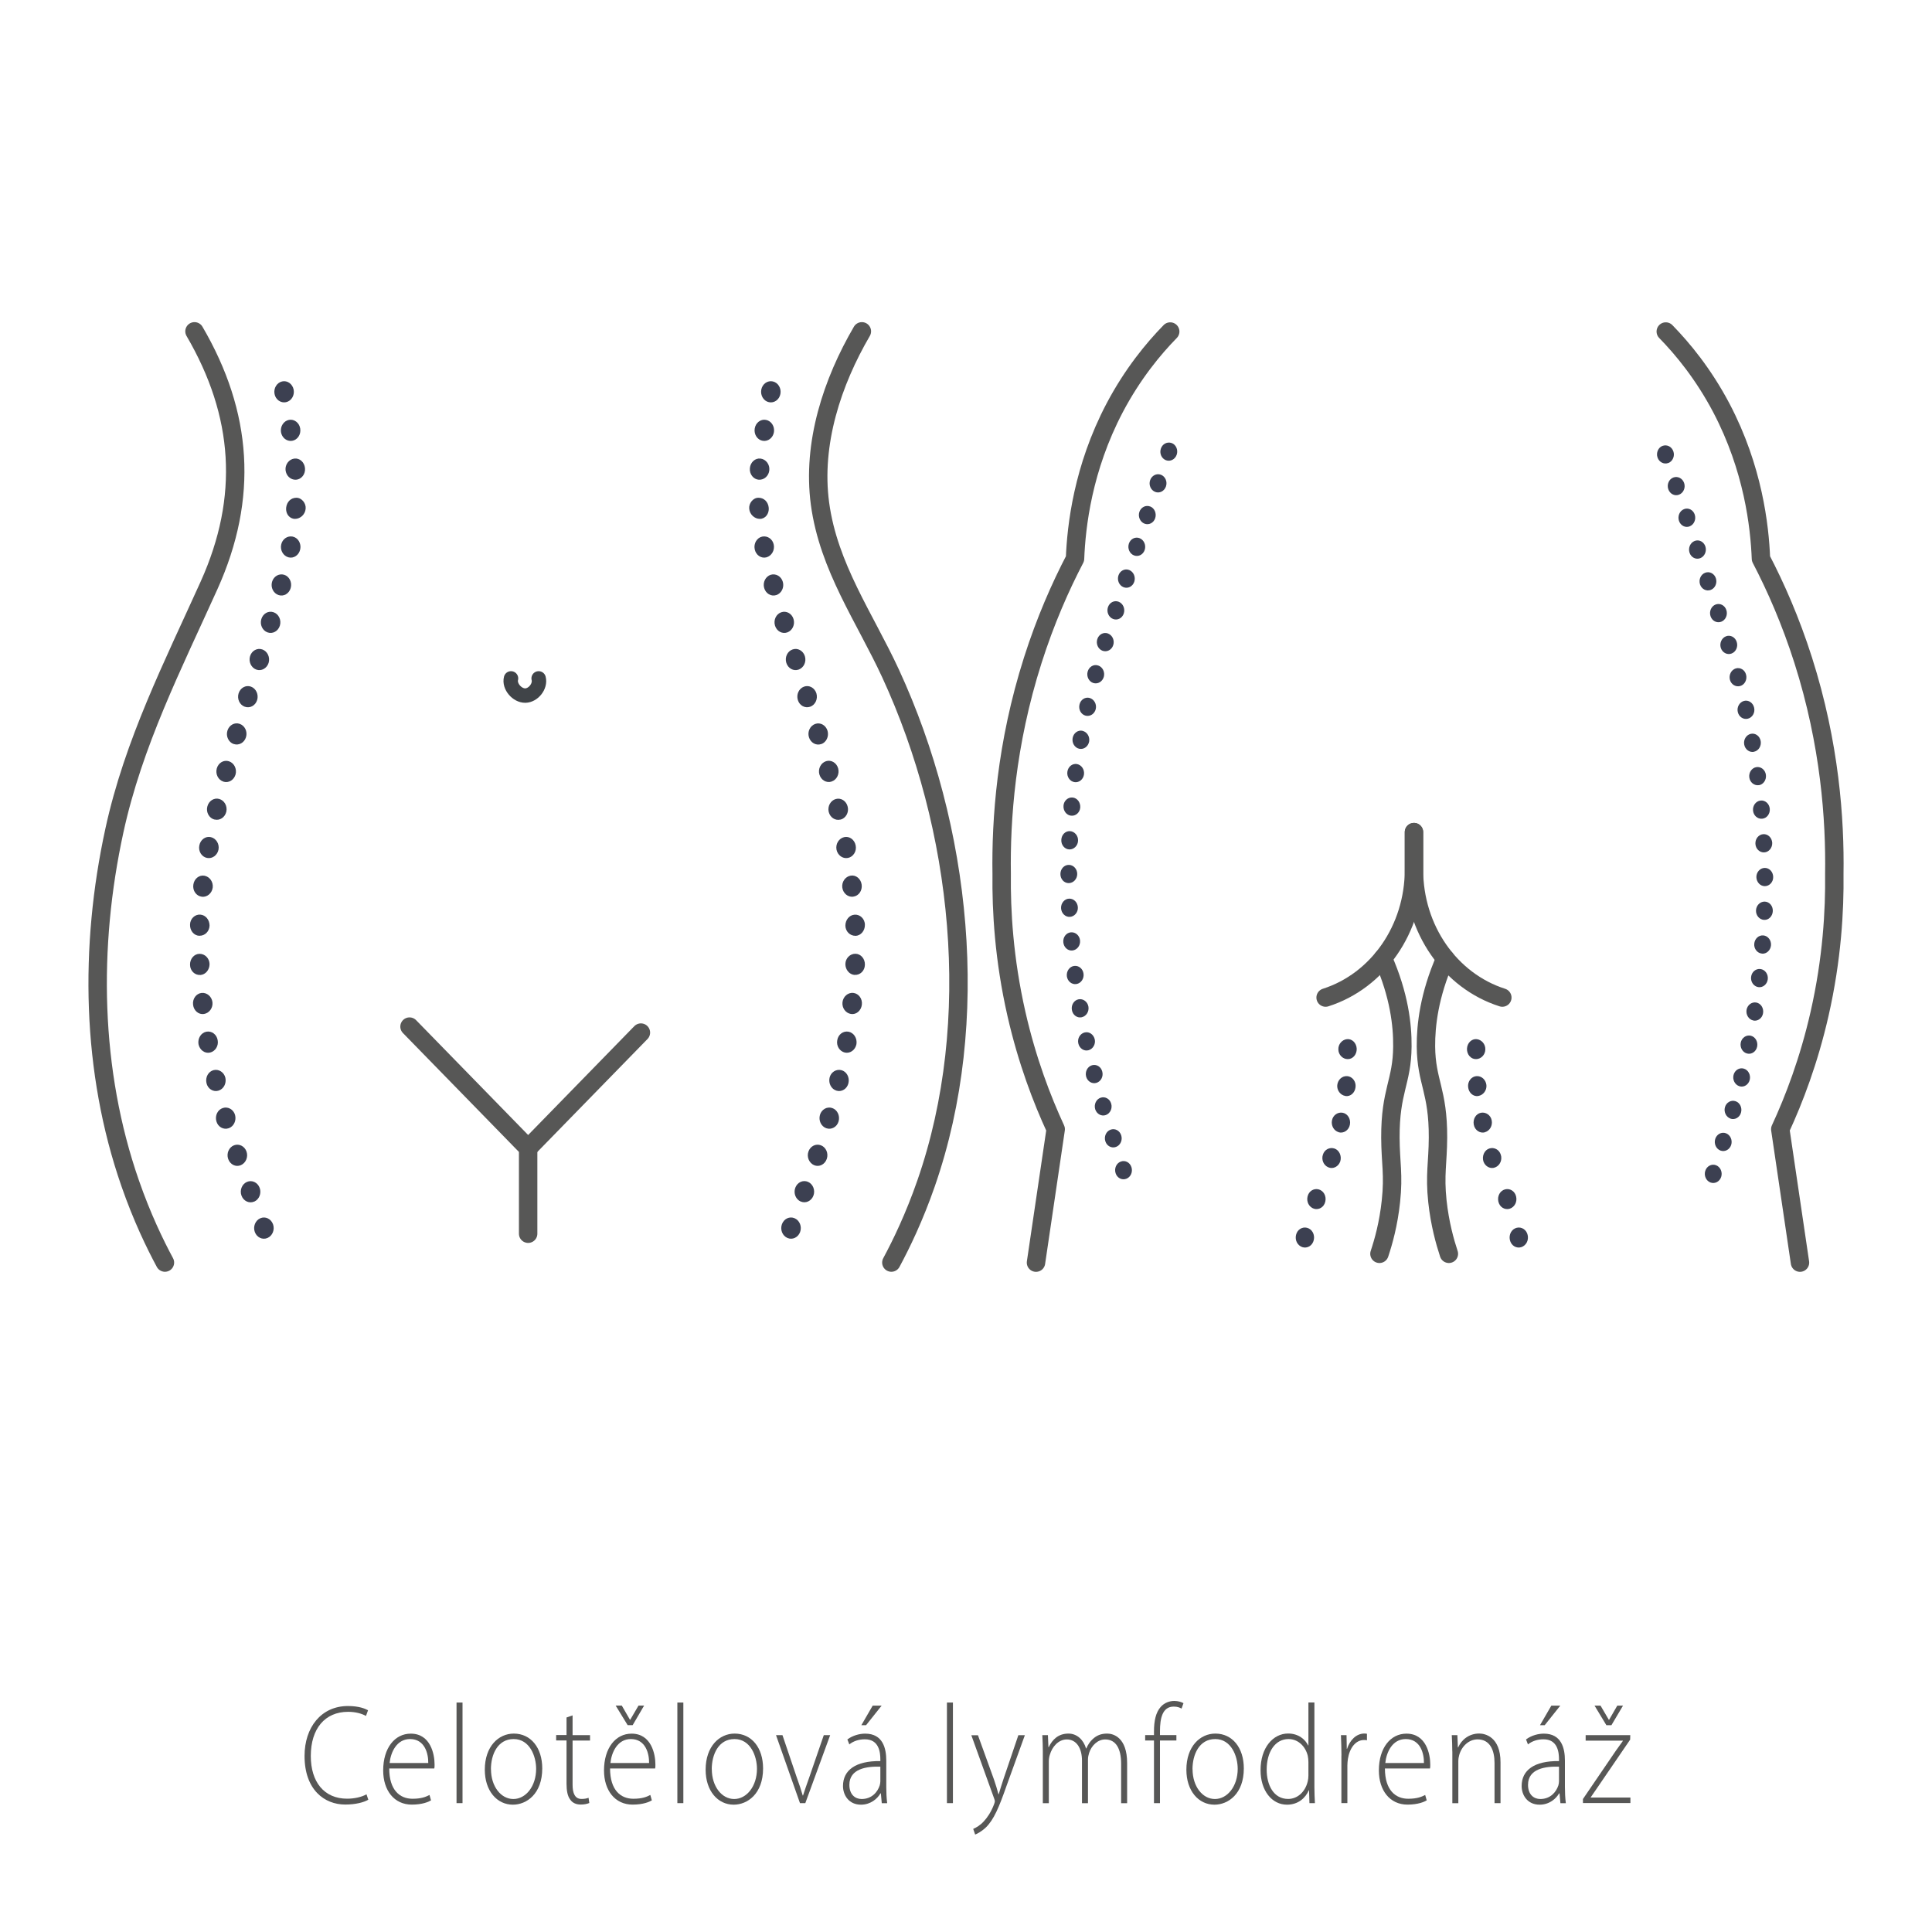 <?xml version="1.0" encoding="UTF-8"?> <svg xmlns="http://www.w3.org/2000/svg" id="Vrstva_1" data-name="Vrstva 1" viewBox="0 0 300 300"><defs><style> .cls-1 { stroke: #575756; stroke-width: 2.86px; } .cls-1, .cls-2 { fill: none; stroke-linecap: round; stroke-linejoin: round; } .cls-3 { fill: #fff; } .cls-3, .cls-4, .cls-5 { stroke-width: 0px; } .cls-4 { fill: #3c4051; } .cls-2 { stroke: #404448; stroke-width: 2.24px; } .cls-5 { fill: #575756; } </style></defs><rect class="cls-3" width="300" height="300"></rect><g><path class="cls-5" d="m57.19,279.46c-.67.4-1.96.75-3.58.75-3.23,0-6.32-2.29-6.32-7.55,0-4.4,2.55-7.75,6.75-7.75,1.7,0,2.69.42,3.11.66l-.32.88c-.67-.37-1.64-.64-2.77-.64-3.6,0-5.8,2.6-5.8,6.87,0,4.03,2.08,6.62,5.64,6.62,1.15,0,2.26-.26,3.01-.68l.28.84Z"></path><path class="cls-5" d="m60.44,274.6c0,3.39,1.66,4.71,3.62,4.71,1.39,0,2.1-.31,2.63-.59l.24.84c-.36.22-1.33.66-2.99.66-2.73,0-4.44-2.2-4.44-5.3,0-3.52,1.82-5.72,4.28-5.72,3.11,0,3.7,3.26,3.7,4.77,0,.29,0,.46-.04.64h-7.01Zm6.06-.84c.02-1.47-.54-3.72-2.83-3.72-2.1,0-3.01,2.09-3.17,3.72h6Z"></path><path class="cls-5" d="m70.89,264.37h.93v15.62h-.93v-15.62Z"></path><path class="cls-5" d="m84.2,274.6c0,3.96-2.44,5.63-4.56,5.63-2.46,0-4.36-2.13-4.36-5.43,0-3.63,2.14-5.61,4.5-5.61,2.63,0,4.42,2.18,4.42,5.41Zm-7.96.13c0,2.64,1.53,4.62,3.47,4.62s3.54-1.98,3.54-4.69c0-1.94-.99-4.62-3.49-4.62s-3.53,2.42-3.53,4.69Z"></path><path class="cls-5" d="m88.91,266.37v3.06h2.71v.84h-2.71v6.87c0,1.34.38,2.2,1.39,2.2.5,0,.85-.09,1.09-.18l.12.81c-.32.13-.75.24-1.33.24-.69,0-1.27-.24-1.62-.75-.44-.55-.59-1.43-.59-2.51v-6.69h-1.61v-.84h1.61v-2.73l.95-.33Z"></path><path class="cls-5" d="m94.73,274.6c0,3.39,1.66,4.71,3.62,4.71,1.39,0,2.1-.31,2.63-.59l.24.84c-.36.22-1.33.66-2.99.66-2.73,0-4.44-2.2-4.44-5.3,0-3.52,1.82-5.72,4.28-5.72,3.11,0,3.7,3.26,3.7,4.77,0,.29,0,.46-.04.64h-7.01Zm6.06-.84c.02-1.47-.54-3.72-2.83-3.72-2.1,0-3.01,2.09-3.17,3.72h6Zm-3.33-5.88l-1.86-3.04h.95l1.27,2.2h.04l1.29-2.2h.87l-1.78,3.04h-.77Z"></path><path class="cls-5" d="m105.18,264.37h.93v15.62h-.93v-15.62Z"></path><path class="cls-5" d="m118.49,274.6c0,3.96-2.44,5.63-4.56,5.63-2.46,0-4.36-2.13-4.36-5.43,0-3.63,2.14-5.61,4.5-5.61,2.63,0,4.42,2.18,4.42,5.41Zm-7.96.13c0,2.64,1.53,4.62,3.47,4.62s3.54-1.98,3.54-4.69c0-1.94-.99-4.62-3.49-4.62s-3.53,2.42-3.53,4.69Z"></path><path class="cls-5" d="m121.5,269.43l2.22,6.56c.38,1.03.67,1.94.93,2.82h.04c.28-.88.61-1.8.97-2.82l2.26-6.56h.99l-3.86,10.56h-.83l-3.72-10.56h1.01Z"></path><path class="cls-5" d="m136.92,279.99l-.14-1.52h-.06c-.46.81-1.51,1.76-3.03,1.76-1.9,0-2.79-1.5-2.79-2.9,0-2.44,1.94-3.92,5.8-3.87v-.26c0-1.06-.18-3.15-2.44-3.12-.83,0-1.7.24-2.38.79l-.3-.77c.85-.64,1.92-.9,2.77-.9,2.75,0,3.27,2.29,3.27,4.18v4.11c0,.84.04,1.69.14,2.51h-.85Zm-.22-5.66c-2.08-.07-4.81.29-4.81,2.82,0,1.52.91,2.2,1.9,2.2,1.58,0,2.48-1.08,2.81-2.11.06-.22.1-.44.1-.64v-2.27Zm.2-9.48l-2.42,3.04h-.73l1.76-3.04h1.39Z"></path><path class="cls-5" d="m147.04,264.37h.93v15.62h-.93v-15.62Z"></path><path class="cls-5" d="m151.85,269.43l2.5,6.91c.26.75.51,1.58.69,2.27h.04c.2-.66.44-1.47.73-2.33l2.32-6.84h1.01l-2.85,7.88c-1.15,3.28-1.96,5.24-3.21,6.45-.75.7-1.43,1.01-1.66,1.1l-.3-.88c.47-.2,1.11-.57,1.66-1.19.48-.51,1.11-1.39,1.58-2.64.08-.24.12-.35.12-.46s-.04-.24-.12-.46l-3.53-9.79h1.01Z"></path><path class="cls-5" d="m161.93,271.96c0-.97-.04-1.69-.08-2.53h.87l.08,1.87h.04c.59-1.21,1.51-2.11,3.07-2.11,1.33,0,2.34.97,2.73,2.31h.04c.28-.64.61-1.1.97-1.43.61-.57,1.27-.88,2.28-.88.93,0,3.09.57,3.09,4.58v6.23h-.93v-6.12c0-2.38-.83-3.78-2.47-3.78-1.19,0-2.14.97-2.5,2.09-.1.31-.18.66-.18,1.03v6.78h-.93v-6.6c0-1.92-.83-3.3-2.36-3.3-1.29,0-2.28,1.14-2.63,2.38-.1.29-.16.66-.16,1.01v6.51h-.93v-8.03Z"></path><path class="cls-5" d="m179.19,279.99v-9.73h-1.37v-.84h1.37v-.57c0-1.63.28-2.95,1.05-3.81.57-.64,1.37-.92,2.1-.92.61,0,1.15.18,1.43.35l-.3.84c-.26-.15-.63-.31-1.21-.31-1.76,0-2.14,1.8-2.14,3.83v.59h2.55v.84h-2.55v9.73h-.93Z"></path><path class="cls-5" d="m193.14,274.6c0,3.96-2.44,5.63-4.56,5.63-2.46,0-4.36-2.13-4.36-5.43,0-3.63,2.14-5.61,4.5-5.61,2.63,0,4.42,2.18,4.42,5.41Zm-7.96.13c0,2.64,1.53,4.62,3.47,4.62s3.54-1.98,3.54-4.69c0-1.94-.99-4.62-3.49-4.62s-3.53,2.42-3.53,4.69Z"></path><path class="cls-5" d="m204.1,264.37v13.16c0,.79.04,1.72.08,2.46h-.85l-.06-2h-.04c-.5,1.17-1.62,2.24-3.39,2.24-2.34,0-4.1-2.18-4.1-5.33-.02-3.52,1.94-5.72,4.28-5.72,1.64,0,2.67.95,3.11,1.85h.04v-6.67h.93Zm-.93,9.24c0-.29-.04-.68-.1-.97-.34-1.41-1.45-2.6-2.99-2.6-2.08,0-3.39,2-3.39,4.75,0,2.38,1.07,4.55,3.33,4.55,1.37,0,2.63-.99,3.05-2.75.06-.29.1-.55.1-.88v-2.11Z"></path><path class="cls-5" d="m208.3,272.6c0-1.06-.04-2.16-.08-3.17h.87l.04,2.13h.04c.42-1.32,1.41-2.38,2.71-2.38.12,0,.26.02.38.04v1.01c-.14-.04-.28-.04-.46-.04-1.31,0-2.24,1.25-2.5,2.95-.04.31-.08.66-.08,1.01v5.83h-.93v-7.39Z"></path><path class="cls-5" d="m215.05,274.6c0,3.39,1.66,4.71,3.62,4.71,1.39,0,2.1-.31,2.63-.59l.24.84c-.36.22-1.33.66-2.99.66-2.73,0-4.44-2.2-4.44-5.3,0-3.52,1.82-5.72,4.28-5.72,3.11,0,3.7,3.26,3.7,4.77,0,.29,0,.46-.04.64h-7.01Zm6.06-.84c.02-1.47-.54-3.72-2.83-3.72-2.1,0-3.01,2.09-3.17,3.72h6Z"></path><path class="cls-5" d="m225.51,271.96c0-.97-.04-1.69-.08-2.53h.87l.08,1.91h.04c.51-1.19,1.7-2.16,3.27-2.16.91,0,3.31.51,3.31,4.47v6.34h-.93v-6.25c0-1.91-.67-3.65-2.63-3.65-1.35,0-2.47,1.06-2.85,2.42-.08.26-.14.62-.14.95v6.54h-.93v-8.03Z"></path><path class="cls-5" d="m242.3,279.99l-.14-1.52h-.06c-.46.81-1.5,1.76-3.03,1.76-1.9,0-2.79-1.5-2.79-2.9,0-2.44,1.94-3.92,5.8-3.87v-.26c0-1.06-.18-3.15-2.44-3.12-.83,0-1.7.24-2.38.79l-.3-.77c.85-.64,1.92-.9,2.77-.9,2.75,0,3.27,2.29,3.27,4.18v4.11c0,.84.04,1.69.14,2.51h-.85Zm-.22-5.66c-2.08-.07-4.81.29-4.81,2.82,0,1.52.91,2.2,1.9,2.2,1.58,0,2.47-1.08,2.81-2.11.06-.22.1-.44.1-.64v-2.27Zm.2-9.48l-2.42,3.04h-.73l1.76-3.04h1.39Z"></path><path class="cls-5" d="m245.8,279.35l5.11-7.5c.36-.51.71-.99,1.09-1.52v-.04h-5.78v-.86h6.93l-.02.7-5.11,7.48c-.34.51-.67.97-1.01,1.47v.04h6.16v.86h-7.37v-.64Zm3.64-11.46l-1.84-3.04h.93l1.29,2.2h.04l1.27-2.2h.89l-1.8,3.04h-.77Z"></path></g><g><g><path class="cls-4" d="m174.03,180.37c.68-.26,1.43.13,1.66.87.24.74-.12,1.55-.8,1.8-.68.26-1.43-.13-1.66-.87-.24-.74.12-1.55.8-1.8Z"></path><path class="cls-4" d="m172.44,175.42c.68-.26,1.43.13,1.66.87.24.74-.12,1.55-.8,1.8-.68.26-1.43-.13-1.66-.87-.24-.74.12-1.55.8-1.8Z"></path><path class="cls-4" d="m170.91,170.45c.69-.23,1.42.18,1.63.91.23.73-.14,1.53-.82,1.78-.68.25-1.42-.15-1.66-.9-.22-.76.16-1.56.85-1.79Z"></path><path class="cls-4" d="m169.57,165.41c.7-.2,1.41.24,1.59.99.2.74-.2,1.52-.89,1.74-.69.22-1.42-.22-1.62-.98-.19-.77.22-1.55.92-1.75Z"></path><path class="cls-4" d="m168.43,160.32c.71-.17,1.38.31,1.56,1.06.17.75-.27,1.51-.97,1.7-.7.19-1.41-.29-1.58-1.06-.18-.77.29-1.54.99-1.7Z"></path><path class="cls-4" d="m167.49,155.17c.71-.13,1.39.38,1.52,1.14.13.76-.34,1.5-1.05,1.65-.71.15-1.39-.35-1.52-1.14-.13-.78.34-1.52,1.05-1.65Z"></path><path class="cls-4" d="m166.79,149.99c.72-.1,1.37.45,1.46,1.21.1.76-.38,1.48-1.1,1.6-.71.12-1.39-.42-1.49-1.21-.09-.79.42-1.51,1.13-1.6Z"></path><path class="cls-4" d="m166.29,144.77c.72-.06,1.36.51,1.42,1.28.07.77-.46,1.46-1.18,1.54-.72.08-1.35-.49-1.42-1.28-.07-.79.46-1.48,1.18-1.54Z"></path><path class="cls-4" d="m166.02,139.54c.72-.02,1.31.58,1.35,1.35.04.77-.51,1.43-1.23,1.48-.72.05-1.34-.56-1.38-1.35-.03-.79.55-1.46,1.26-1.48Z"></path><path class="cls-4" d="m165.98,134.3c.72.01,1.3.65,1.29,1.42,0,.77-.59,1.4-1.31,1.41-.73.01-1.31-.63-1.3-1.42,0-.79.6-1.43,1.32-1.41Z"></path><path class="cls-4" d="m166.16,129.06c.72.05,1.28.72,1.24,1.49-.03.77-.64,1.37-1.36,1.35-.72-.03-1.28-.69-1.24-1.49.03-.79.64-1.4,1.36-1.35Z"></path><path class="cls-4" d="m166.58,123.84c.72.09,1.21.78,1.16,1.55-.06.77-.69,1.34-1.41,1.27-.72-.06-1.25-.76-1.19-1.55.05-.79.73-1.36,1.44-1.27Z"></path><path class="cls-4" d="m167.22,118.64c.71.13,1.2.84,1.1,1.61-.1.76-.74,1.3-1.46,1.2-.71-.1-1.23-.82-1.12-1.61.11-.79.77-1.32,1.49-1.2Z"></path><path class="cls-4" d="m168.1,113.49c.7.16,1.16.91,1.02,1.66-.14.76-.81,1.26-1.52,1.12-.71-.14-1.18-.89-1.04-1.67.14-.78.83-1.28,1.54-1.12Z"></path><path class="cls-4" d="m169.2,108.38c.7.2,1.12.96.95,1.71-.17.75-.87,1.21-1.57,1.04-.71-.18-1.14-.95-.96-1.72.17-.77.89-1.23,1.59-1.03Z"></path><path class="cls-4" d="m170.53,103.34c.69.23,1.07,1.02.87,1.76-.21.74-.92,1.17-1.62.96-.69-.21-1.1-1.01-.89-1.77.21-.76.94-1.19,1.63-.95Z"></path><path class="cls-4" d="m172.07,98.38c.68.27,1.03,1.08.79,1.8-.23.73-.97,1.12-1.66.87-.68-.25-1.05-1.06-.81-1.81.24-.75.99-1.13,1.67-.87Z"></path><path class="cls-4" d="m173.71,93.44c.68.27,1.03,1.08.79,1.82-.24.74-.99,1.12-1.67.85-.68-.27-1.03-1.08-.79-1.82.24-.74.99-1.12,1.67-.85Z"></path><path class="cls-4" d="m175.34,88.51c.68.27,1.03,1.08.79,1.82-.24.74-.99,1.12-1.67.85-.68-.27-1.03-1.08-.79-1.82.24-.74.99-1.12,1.67-.85Z"></path><path class="cls-4" d="m176.96,83.57c.68.27,1.03,1.08.79,1.82-.24.74-.99,1.12-1.67.85-.68-.27-1.03-1.08-.79-1.82.24-.74.99-1.12,1.67-.85Z"></path><path class="cls-4" d="m178.6,78.64c.68.27,1.02,1.08.78,1.82-.24.74-.99,1.12-1.67.85-.68-.27-1.03-1.08-.79-1.82.25-.73,1-1.11,1.68-.84Z"></path><path class="cls-4" d="m180.27,73.72c.68.26,1.03,1.07.78,1.81-.25.74-1,1.12-1.68.85-.68-.27-1.03-1.08-.78-1.81.25-.73,1-1.11,1.68-.85Z"></path><path class="cls-4" d="m181.92,68.79c.69.24,1.05,1.07.8,1.81-.25.74-1,1.12-1.68.86-.68-.26-1.03-1.07-.78-1.8.24-.73.97-1.1,1.66-.87Z"></path><path class="cls-4" d="m259.06,71.89c-.68.26-1.43-.12-1.68-.85-.25-.73.11-1.57.79-1.81.69-.24,1.41.12,1.67.86.25.73-.1,1.54-.78,1.81Z"></path><path class="cls-4" d="m260.73,76.81c-.68.27-1.43-.11-1.68-.85-.25-.74.1-1.55.78-1.81.68-.26,1.43.12,1.68.85.25.73-.1,1.54-.78,1.81Z"></path><path class="cls-4" d="m262.38,81.73c-.68.27-1.42-.11-1.67-.85-.24-.74.1-1.55.78-1.82.68-.27,1.43.11,1.67.85.24.74-.11,1.55-.79,1.82Z"></path><path class="cls-4" d="m264.02,86.67c-.68.27-1.43-.11-1.67-.85-.24-.74.11-1.55.79-1.82.68-.27,1.42.11,1.67.85.24.74-.11,1.55-.79,1.82Z"></path><path class="cls-4" d="m265.65,91.6c-.68.26-1.43-.12-1.67-.85-.24-.74.11-1.55.79-1.81.68-.27,1.43.12,1.67.85.24.74-.11,1.55-.79,1.81Z"></path><path class="cls-4" d="m267.28,96.54c-.68.26-1.43-.12-1.67-.86-.24-.74.11-1.55.79-1.81.68-.26,1.43.12,1.67.86.24.74-.11,1.55-.79,1.81Z"></path><path class="cls-4" d="m268.85,101.49c-.69.24-1.42-.17-1.65-.9-.22-.73.14-1.53.82-1.79.68-.26,1.43.14,1.66.89.24.75-.14,1.56-.83,1.8Z"></path><path class="cls-4" d="m270.23,106.52c-.7.2-1.42-.23-1.61-.97-.19-.74.19-1.52.89-1.75.69-.22,1.43.2,1.62.97.2.76-.21,1.55-.9,1.75Z"></path><path class="cls-4" d="m271.4,111.6c-.71.17-1.39-.3-1.56-1.05-.17-.75.26-1.51.96-1.71.7-.19,1.41.28,1.58,1.05.18.77-.27,1.54-.98,1.71Z"></path><path class="cls-4" d="m272.36,116.74c-.71.14-1.39-.37-1.52-1.13-.14-.76.32-1.5,1.02-1.66.71-.16,1.4.34,1.54,1.12.13.78-.34,1.53-1.05,1.66Z"></path><path class="cls-4" d="m273.1,121.92c-.71.1-1.37-.44-1.47-1.2-.1-.76.38-1.48,1.09-1.6.71-.12,1.39.41,1.49,1.2.1.79-.4,1.51-1.11,1.61Z"></path><path class="cls-4" d="m273.63,127.13c-.72.07-1.35-.5-1.42-1.27-.07-.77.44-1.46,1.16-1.55.71-.09,1.37.48,1.44,1.27.07.79-.46,1.49-1.18,1.55Z"></path><path class="cls-4" d="m273.94,132.36c-.72.03-1.33-.57-1.36-1.34-.04-.77.5-1.44,1.22-1.49.72-.05,1.34.54,1.39,1.34.03.79-.53,1.46-1.25,1.49Z"></path><path class="cls-4" d="m274.04,137.6c-.72,0-1.29-.63-1.31-1.4-.01-.77.56-1.41,1.28-1.43.72-.02,1.32.61,1.33,1.4.02.79-.58,1.43-1.3,1.43Z"></path><path class="cls-4" d="m273.92,142.84c-.72-.04-1.28-.7-1.25-1.47.03-.77.63-1.38,1.35-1.37.73.02,1.29.67,1.26,1.47-.03.79-.63,1.41-1.35,1.37Z"></path><path class="cls-4" d="m273.58,148.07c-.72-.07-1.25-.76-1.18-1.52.06-.77.67-1.35,1.39-1.3.72.05,1.27.74,1.21,1.53-.07.79-.7,1.37-1.42,1.3Z"></path><path class="cls-4" d="m273.03,153.28c-.72-.11-1.21-.82-1.12-1.58.08-.77.73-1.32,1.45-1.23.72.09,1.23.8,1.14,1.58-.09.79-.76,1.34-1.47,1.23Z"></path><path class="cls-4" d="m272.26,158.46c-.71-.14-1.17-.87-1.06-1.63.12-.76.79-1.28,1.5-1.16.71.12,1.19.85,1.07,1.64-.11.78-.81,1.3-1.52,1.16Z"></path><path class="cls-4" d="m271.29,163.59c-.71-.18-1.13-.93-.99-1.68.15-.76.84-1.24,1.54-1.09.71.16,1.16.91,1.01,1.69-.15.78-.86,1.26-1.56,1.08Z"></path><path class="cls-4" d="m270.1,168.67c-.69-.21-1.1-.99-.92-1.73.18-.75.88-1.2,1.58-1.01.7.19,1.12.97.94,1.74-.19.77-.91,1.22-1.61,1Z"></path><path class="cls-4" d="m268.7,173.69c-.68-.24-1.06-1.04-.85-1.77.21-.74.94-1.15,1.63-.93.69.22,1.08,1.02.86,1.78-.21.76-.96,1.17-1.64.93Z"></path><path class="cls-4" d="m267.16,178.66c-.68-.25-1.05-1.06-.82-1.8.23-.74.97-1.14,1.66-.89.68.25,1.05,1.06.82,1.8-.23.74-.97,1.14-1.66.89Z"></path><path class="cls-4" d="m265.61,183.62c-.68-.25-1.05-1.06-.82-1.8.23-.74.97-1.14,1.66-.89.68.25,1.05,1.06.82,1.8-.23.74-.97,1.14-1.66.89Z"></path><path class="cls-1" d="m219.56,129.21v5.85c0,9.19-5.6,17.25-13.72,19.84"></path><path class="cls-1" d="m219.56,129.21v5.85c0,9.19,5.6,17.25,13.72,19.84"></path><path class="cls-1" d="m214.74,148.79c2.54,5.74,3.05,10.43,3.02,13.7-.04,5.57-1.89,6.83-1.86,14.17.02,3.92.53,5.73.08,9.88-.37,3.5-1.16,6.3-1.78,8.15"></path><path class="cls-1" d="m224.42,148.84c-2.51,5.73-3.02,10.4-3,13.65.05,5.57,1.9,6.83,1.87,14.17-.02,3.92-.53,5.73-.09,9.88.38,3.5,1.17,6.3,1.78,8.15"></path><path class="cls-1" d="m181.71,51.48c-2.62,2.68-5.84,6.57-8.63,11.86-4.94,9.4-5.95,18.36-6.15,23.41-2.29,4.39-4.61,9.65-6.56,15.77-4.16,13.06-4.96,24.8-4.83,33.19-.07,5.68.35,13.19,2.29,21.72,1.66,7.29,3.97,13.31,6.1,17.91-1.02,6.91-2.04,13.82-3.06,20.72"></path><path class="cls-1" d="m258.66,51.48c2.62,2.68,5.84,6.57,8.63,11.86,4.94,9.4,5.95,18.36,6.15,23.41,2.29,4.39,4.61,9.65,6.56,15.77,4.16,13.06,4.96,24.8,4.83,33.19.07,5.68-.35,13.19-2.29,21.72-1.66,7.29-3.97,13.31-6.1,17.91,1.02,6.91,2.04,13.82,3.06,20.72"></path><g><path class="cls-4" d="m209.27,164.46c-.78,0-1.44-.68-1.45-1.49-.04-.81.56-1.53,1.34-1.61.79-.08,1.47.59,1.51,1.49.02.9-.61,1.62-1.4,1.61Z"></path><path class="cls-4" d="m208.91,170.18c-.77-.12-1.34-.88-1.26-1.69.09-.82.74-1.44,1.54-1.39.78.05,1.4.81,1.3,1.7-.09.89-.79,1.51-1.58,1.39Z"></path><path class="cls-4" d="m207.88,175.81c-.77-.22-1.21-1.04-1.05-1.84.15-.81.91-1.33,1.68-1.18.78.16,1.27.99,1.1,1.86-.17.87-.98,1.38-1.74,1.17Z"></path><path class="cls-4" d="m206.26,181.26c-.74-.31-1.1-1.19-.84-1.96.23-.78,1.03-1.21,1.79-.96.75.25,1.16,1.15.91,1.99-.28.83-1.13,1.25-1.86.93Z"></path><path class="cls-4" d="m201.97,193.54c-.71-.41-.95-1.3-.63-2.06.32-.75,1.16-1.08,1.88-.73.72.35,1.03,1.28.69,2.09-.34.81-1.25,1.1-1.94.7Z"></path><path class="cls-4" d="m203.76,187.57c-.71-.41-.95-1.3-.63-2.06.32-.75,1.16-1.08,1.88-.73.72.35,1.03,1.28.69,2.09-.34.81-1.25,1.1-1.94.7Z"></path></g><g><path class="cls-4" d="m229.19,164.46c.78,0,1.44-.68,1.45-1.49.04-.81-.56-1.53-1.34-1.61-.79-.08-1.47.59-1.51,1.49-.02.9.61,1.62,1.4,1.61Z"></path><path class="cls-4" d="m229.55,170.18c.77-.12,1.34-.88,1.26-1.69-.09-.82-.74-1.44-1.54-1.39-.78.05-1.4.81-1.3,1.7.09.89.79,1.51,1.58,1.39Z"></path><path class="cls-4" d="m230.58,175.81c.77-.22,1.21-1.04,1.05-1.84-.15-.81-.91-1.33-1.68-1.18-.78.16-1.27.99-1.1,1.86.17.87.98,1.38,1.74,1.17Z"></path><path class="cls-4" d="m232.2,181.26c.74-.31,1.1-1.19.84-1.96-.23-.78-1.03-1.21-1.79-.96-.75.25-1.16,1.15-.91,1.99.28.83,1.13,1.25,1.86.93Z"></path><path class="cls-4" d="m236.49,193.54c.71-.41.95-1.3.63-2.06-.32-.75-1.16-1.08-1.88-.73-.72.35-1.03,1.28-.69,2.09.34.81,1.25,1.1,1.94.7Z"></path><path class="cls-4" d="m234.7,187.57c.71-.41.95-1.3.63-2.06-.32-.75-1.16-1.08-1.88-.73-.72.35-1.03,1.28-.69,2.09.34.81,1.25,1.1,1.94.7Z"></path></g></g><g><path class="cls-1" d="m30.2,51.45c7.51,12.85,8.42,25.79,2.26,39.45-5.6,12.41-11.75,24.5-14.7,38.08-3.93,18.06-3.62,37.32,2.46,54.78,1.82,5.24,3.84,9.41,5.39,12.29"></path><path class="cls-1" d="m133.83,51.45c-4.58,7.84-7.76,17.38-6.5,26.76,1.33,9.86,6.96,17.71,10.96,26.37,11.01,23.86,14.31,53.9,5.51,79.18-1.82,5.24-3.84,9.41-5.39,12.29"></path><g><path class="cls-2" d="m83.64,105.34c.32,1.21-.83,2.65-2.07,2.67-1.27.02-2.54-1.44-2.22-2.67"></path><polyline class="cls-1" points="82.01 191.57 82.01 178.29 63.59 159.41"></polyline><line class="cls-1" x1="82.01" y1="178.29" x2="99.52" y2="160.34"></line></g><path class="cls-4" d="m119.4,62.45c-.82-.17-1.35-1.04-1.19-1.94.17-.9.98-1.47,1.8-1.28.82.19,1.34,1.06,1.17,1.94-.16.88-.96,1.46-1.78,1.28Z"></path><path class="cls-4" d="m118.45,68.45c-.83-.13-1.4-.98-1.26-1.89.13-.91.93-1.52,1.75-1.36.83.16,1.37,1,1.24,1.89-.14.88-.9,1.49-1.73,1.36Z"></path><path class="cls-4" d="m117.83,74.49c-.83-.05-1.48-.86-1.39-1.79.08-.93.83-1.6,1.67-1.49.83.11,1.43.91,1.35,1.79-.08.88-.78,1.54-1.63,1.49Z"></path><path class="cls-4" d="m117.99,80.57c-.84,0-1.58-.7-1.65-1.57-.09-.84.6-1.72,1.43-1.71.85,0,1.51.61,1.6,1.57.07.94-.54,1.71-1.38,1.71Z"></path><path class="cls-4" d="m119.02,86.54c-.81.22-1.64-.33-1.83-1.25-.19-.92.36-1.81,1.18-1.97.83-.16,1.61.4,1.78,1.26.17.86-.32,1.73-1.13,1.96Z"></path><path class="cls-4" d="m120.55,92.4c-.8.27-1.65-.23-1.89-1.1-.25-.87.22-1.8,1.02-2.05.81-.24,1.64.25,1.88,1.11.24.86-.21,1.78-1.01,2.04Z"></path><path class="cls-4" d="m122.25,98.2c-.8.28-1.65-.19-1.91-1.06-.26-.87.18-1.8.98-2.07.8-.27,1.64.2,1.9,1.06.26.86-.18,1.79-.97,2.07Z"></path><path class="cls-4" d="m124.02,103.97c-.79.29-1.65-.18-1.92-1.04-.27-.86.16-1.8.96-2.08.79-.29,1.65.18,1.92,1.04.27.86-.16,1.79-.96,2.08Z"></path><path class="cls-4" d="m125.8,109.74c-.8.28-1.65-.18-1.91-1.04-.27-.86.16-1.79.96-2.08.79-.29,1.65.18,1.92,1.04.26.87-.17,1.8-.96,2.08Z"></path><path class="cls-4" d="m127.51,115.54c-.8.27-1.64-.21-1.9-1.07-.26-.86.18-1.78.98-2.06.8-.28,1.65.2,1.91,1.07.25.87-.19,1.8-.99,2.07Z"></path><path class="cls-4" d="m129.1,121.37c-.81.24-1.63-.26-1.87-1.13-.23-.86.22-1.77,1.03-2.04.8-.26,1.65.24,1.89,1.12.24.88-.24,1.8-1.04,2.04Z"></path><path class="cls-4" d="m130.51,127.26c-.82.21-1.62-.33-1.83-1.2-.2-.87.29-1.76,1.1-1.99.81-.23,1.64.3,1.85,1.2.22.89-.3,1.79-1.11,2Z"></path><path class="cls-4" d="m131.66,133.22c-.82.16-1.6-.43-1.77-1.3-.16-.88.37-1.74,1.19-1.93.82-.19,1.62.39,1.79,1.3.18.9-.38,1.77-1.2,1.93Z"></path><path class="cls-4" d="m132.48,139.24c-.82.1-1.57-.53-1.69-1.42-.11-.88.47-1.71,1.3-1.85.83-.14,1.59.49,1.71,1.41.12.92-.47,1.75-1.31,1.85Z"></path><path class="cls-4" d="m132.82,145.31c-.84.01-1.53-.69-1.55-1.57,0-.88.59-1.65,1.43-1.71.83-.07,1.6.64,1.6,1.57.02.93-.64,1.7-1.47,1.72Z"></path><path class="cls-4" d="m132.71,151.39c-.83-.06-1.45-.83-1.44-1.71.02-.88.72-1.59,1.56-1.58.84.01,1.5.78,1.47,1.71-.01.93-.75,1.63-1.59,1.57Z"></path><path class="cls-4" d="m132.14,157.45c-.83-.13-1.42-.94-1.32-1.83.11-.88.85-1.53,1.68-1.44.84.09,1.44.91,1.33,1.83-.11.92-.86,1.57-1.69,1.44Z"></path><path class="cls-4" d="m131.19,163.44c-.82-.19-1.35-1.04-1.18-1.92.14-.88.91-1.47,1.74-1.32.82.15,1.38,1.01,1.24,1.93-.17.91-.98,1.49-1.8,1.31Z"></path><path class="cls-4" d="m129.9,169.36c-.82-.24-1.27-1.12-1.09-1.99.19-.87,1.01-1.4,1.83-1.2.82.21,1.31,1.1,1.11,2-.19.9-1.05,1.43-1.85,1.19Z"></path><path class="cls-4" d="m128.3,175.19c-.8-.29-1.22-1.2-.98-2.06.24-.85,1.08-1.34,1.89-1.08.8.26,1.25,1.18,1.01,2.06-.24.89-1.12,1.36-1.91,1.08Z"></path><path class="cls-4" d="m126.42,180.93c-.78-.33-1.18-1.27-.89-2.11.29-.84,1.14-1.28,1.94-.98.79.3,1.21,1.25.91,2.12-.3.86-1.17,1.3-1.96.97Z"></path><path class="cls-4" d="m124.34,186.58c-.78-.34-1.16-1.29-.85-2.14.32-.86,1.2-1.26,1.98-.92.78.34,1.15,1.31.84,2.13-.31.84-1.19,1.26-1.97.92Z"></path><path class="cls-4" d="m122.27,192.23c-.78-.34-1.16-1.29-.85-2.14s1.19-1.26,1.97-.92c.78.34,1.16,1.29.85,2.14-.31.84-1.19,1.26-1.97.92Z"></path><path class="cls-4" d="m44.41,62.45c-.82.17-1.62-.4-1.78-1.28-.17-.88.36-1.75,1.17-1.94.82-.19,1.62.38,1.8,1.28.17.9-.37,1.77-1.19,1.94Z"></path><path class="cls-4" d="m45.36,68.45c-.83.13-1.59-.48-1.73-1.36-.13-.88.42-1.73,1.24-1.89.82-.16,1.62.45,1.75,1.36.14.91-.43,1.76-1.26,1.89Z"></path><path class="cls-4" d="m45.97,74.49c-.84.05-1.54-.61-1.63-1.49-.08-.88.53-1.68,1.35-1.79.84-.11,1.58.55,1.67,1.49.09.93-.56,1.74-1.39,1.79Z"></path><path class="cls-4" d="m45.81,80.57c-.84,0-1.46-.76-1.38-1.71.1-.96.76-1.57,1.6-1.57.83,0,1.52.87,1.43,1.71-.07.87-.81,1.57-1.65,1.57Z"></path><path class="cls-4" d="m44.79,86.54c-.81-.22-1.31-1.1-1.13-1.96.17-.86.96-1.42,1.78-1.26.82.16,1.37,1.05,1.18,1.97-.19.92-1.02,1.47-1.83,1.25Z"></path><path class="cls-4" d="m43.25,92.4c-.8-.27-1.25-1.18-1.01-2.04.24-.86,1.07-1.35,1.88-1.11.8.24,1.27,1.17,1.02,2.05-.24.88-1.09,1.37-1.89,1.1Z"></path><path class="cls-4" d="m41.55,98.2c-.8-.28-1.23-1.21-.97-2.07.26-.86,1.1-1.34,1.9-1.06.8.27,1.24,1.21.98,2.07-.26.87-1.12,1.34-1.91,1.06Z"></path><path class="cls-4" d="m39.79,103.97c-.79-.29-1.22-1.22-.96-2.08.26-.86,1.12-1.33,1.92-1.04.79.29,1.22,1.22.96,2.08-.27.86-1.13,1.33-1.92,1.04Z"></path><path class="cls-4" d="m38.01,109.74c-.8-.28-1.23-1.22-.96-2.08.27-.86,1.13-1.33,1.92-1.04.79.29,1.22,1.22.96,2.08-.26.86-1.12,1.33-1.91,1.04Z"></path><path class="cls-4" d="m36.3,115.54c-.8-.27-1.25-1.2-.99-2.07.26-.87,1.11-1.35,1.91-1.07.8.28,1.24,1.2.98,2.06-.25.86-1.1,1.34-1.9,1.07Z"></path><path class="cls-4" d="m34.7,121.37c-.8-.24-1.28-1.16-1.04-2.04.24-.88,1.08-1.38,1.89-1.12.8.26,1.26,1.17,1.03,2.04-.24.86-1.06,1.37-1.87,1.13Z"></path><path class="cls-4" d="m33.3,127.26c-.81-.21-1.33-1.11-1.11-2,.21-.89,1.04-1.43,1.85-1.2.81.23,1.3,1.12,1.1,1.99-.21.87-1.01,1.41-1.83,1.2Z"></path><path class="cls-4" d="m32.15,133.22c-.83-.16-1.38-1.03-1.2-1.93.17-.91.97-1.49,1.79-1.3.82.19,1.35,1.05,1.19,1.93-.17.87-.95,1.46-1.77,1.3Z"></path><path class="cls-4" d="m31.33,139.24c-.84-.1-1.44-.93-1.31-1.85.12-.92.88-1.55,1.71-1.41.83.14,1.41.97,1.3,1.85-.12.88-.87,1.51-1.69,1.42Z"></path><path class="cls-4" d="m30.98,145.31c-.84-.01-1.5-.78-1.47-1.72,0-.93.77-1.64,1.6-1.57.84.07,1.43.83,1.43,1.71-.02.88-.72,1.59-1.55,1.57Z"></path><path class="cls-4" d="m31.1,151.39c-.84.06-1.58-.64-1.59-1.57-.03-.93.63-1.7,1.47-1.71.84-.01,1.53.69,1.56,1.58,0,.89-.6,1.65-1.44,1.71Z"></path><path class="cls-4" d="m31.67,157.45c-.83.13-1.59-.52-1.69-1.44-.11-.92.49-1.74,1.33-1.83.82-.08,1.57.56,1.68,1.44.1.88-.49,1.7-1.32,1.83Z"></path><path class="cls-4" d="m32.62,163.44c-.82.19-1.62-.4-1.8-1.31-.14-.91.41-1.78,1.24-1.93.83-.15,1.6.44,1.74,1.32.17.87-.36,1.73-1.18,1.92Z"></path><path class="cls-4" d="m33.91,169.36c-.8.24-1.66-.29-1.85-1.19-.2-.9.3-1.8,1.11-2s1.63.33,1.83,1.2c.18.87-.27,1.75-1.09,1.99Z"></path><path class="cls-4" d="m35.51,175.19c-.79.28-1.67-.19-1.91-1.08-.25-.88.2-1.81,1.01-2.06.8-.26,1.65.23,1.89,1.08.23.86-.18,1.77-.98,2.06Z"></path><path class="cls-4" d="m37.39,180.93c-.78.33-1.66-.1-1.96-.97-.3-.86.12-1.82.91-2.12.79-.3,1.65.14,1.94.98.29.84-.11,1.78-.89,2.11Z"></path><path class="cls-4" d="m39.47,186.58c-.78.34-1.66-.08-1.97-.92-.31-.83.06-1.79.84-2.13.77-.34,1.66.06,1.98.92.31.84-.07,1.8-.85,2.14Z"></path><path class="cls-4" d="m41.54,192.23c-.78.34-1.66-.08-1.97-.92-.31-.84.07-1.8.85-2.14.78-.34,1.66.08,1.97.92.31.84-.07,1.8-.85,2.14Z"></path></g></g></svg> 
